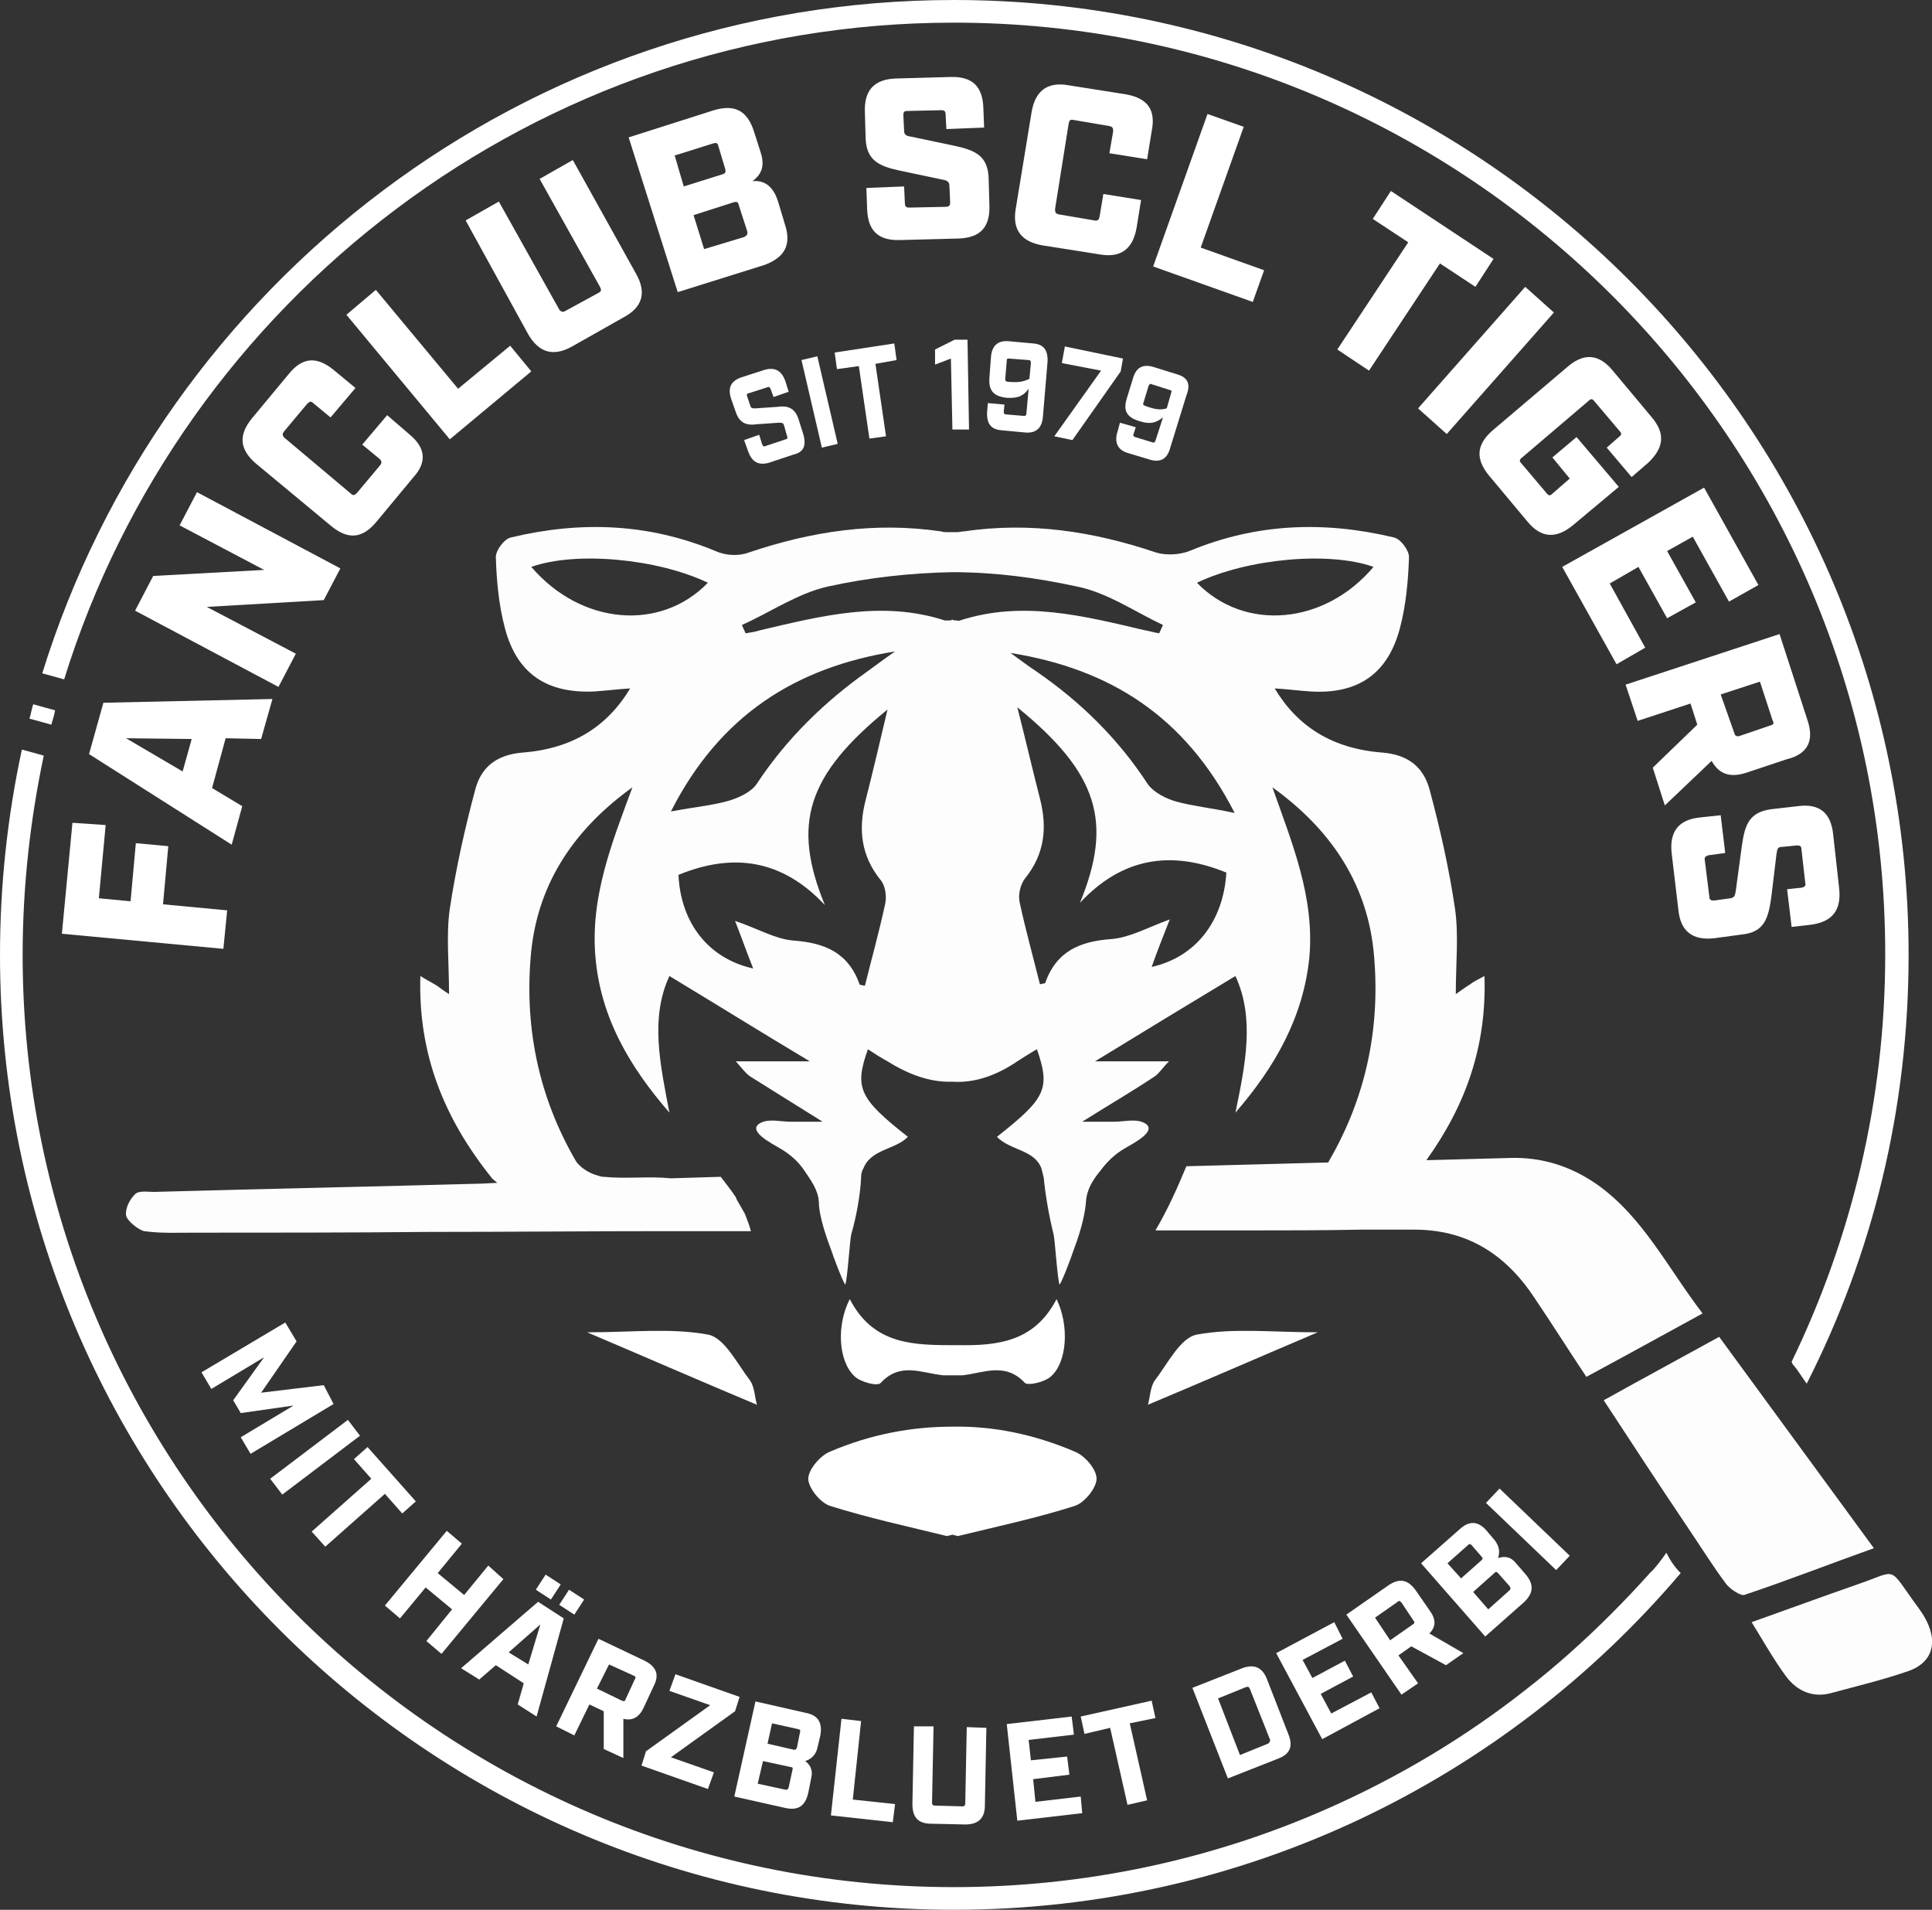 <?xml version="1.0" encoding="utf-8"?>
<!-- Generator: Adobe Illustrator 25.3.1, SVG Export Plug-In . SVG Version: 6.00 Build 0)  -->
<svg version="1.1" id="Ebene_1" xmlns="http://www.w3.org/2000/svg" xmlns:xlink="http://www.w3.org/1999/xlink" x="0px" y="0px"
	 viewBox="0 0 256 253" style="enable-background:new 0 0 256 253;" xml:space="preserve">
<rect x="0" y="0" width="256" height="253" fill="#333333" stroke="none"/>
<style type="text/css">
	.st0{fill:#FFFFFF;}
	.st1{fill:#FDFDFD;}
</style>
<g>
	<path class="st0" d="M139.3,182.3c-0.8,0.8-3.1,1.3-3.5,0.9c-2.6-2.8-5.5-1.3-8.3-1c-0.2,0-0.4,0-0.6,0c-0.1,0-0.2,0-0.3,0
		c-0.2,0-0.5,0-0.7,0c-0.1,0-0.2,0-0.3,0c-0.2,0-0.4,0-0.6,0c-2.9-0.3-5.7-1.8-8.3,1c-0.4,0.5-2.7-0.1-3.5-0.9
		c-2.1-2-2.4-6.7-0.6-10.2c2.9,5.6,7.6,6.1,13.1,6.1h0.2c0.1,0,0.3,0,0.4,0c0.1,0,0.3,0,0.4,0h0.2c5.4,0.1,10.2-0.5,13.1-6.1
		C141.7,175.6,141.4,180.4,139.3,182.3z"/>
	<path class="st0" d="M120.3,176.9L120.3,176.9l-0.2,0c-0.1,0-0.3,0-0.4,0C119.9,176.9,120.1,176.9,120.3,176.9z"/>
	<path class="st0" d="M100.3,186.1c-7.4-3.1-14.5-6.2-22.5-9.6c6,0,11.1-0.6,16,0.3c2.2,0.4,3.9,3.9,5.6,6.1
		C100,183.8,100,185.1,100.3,186.1z"/>
	<path class="st0" d="M145.3,195.9c0,1.2-1.6,3.2-2.9,3.6c-5,1.6-10.2,2.7-15.5,4c-0.2-0.1-0.5-0.1-0.7-0.2
		c-0.2,0.1-0.5,0.1-0.7,0.2c-5.3-1.3-10.4-2.4-15.5-4c-1.3-0.4-2.9-2.4-2.9-3.6c0-1.2,1.6-3.1,2.9-3.6c5.4-2.3,10.8-3.3,16.2-3.3
		c5.4-0.1,10.8,1,16.2,3.3C143.7,192.8,145.3,194.6,145.3,195.9z"/>
	<path class="st0" d="M121.4,154.4c-0.1,0-0.3,0-0.4,0h-0.2v0C121,154.4,121.2,154.4,121.4,154.4z"/>
	<path class="st0" d="M152.1,186.1c7.4-3.1,14.5-6.2,22.5-9.6c-6,0-11.1-0.6-16,0.3c-2.2,0.4-3.9,3.9-5.6,6.1
		C152.4,183.8,152.4,185.1,152.1,186.1z"/>
	<path class="st1" d="M211.6,156.9c-3.6-2.5-7.4-3.6-11.4-3.5c-3.7,0.1-7.4,0.2-11.2,0.3c5.3-7.4,8-15.2,7.7-24.4
		c-0.9,0.5-1.4,0.7-1.9,1.1c-0.5,0.3-0.9,0.6-1.9,1.3c0-4.1,0.4-7.8-0.1-11.3c-0.8-5.4-2-10.7-3.4-15.9c-0.8-2.8-2.7-4.5-6.2-4.8
		c-6.7-0.5-11.3-3.5-14.3-8.5c1.7,0.1,3.2,0.3,4.7,0.4c6.3,0.4,10.3-2.3,11.9-8.4c0.8-3,1.1-6.3,1.2-9.4c0-0.9-1.1-2.4-2-2.6
		c-9.2-2.2-18.2-1.9-27.1,1.8c-1.3,0.5-3.1,0.6-4.4,0.2c-8.3-2.8-16.7-4.1-25.5-2.8c-0.3,0-0.6,0.1-0.9,0.1c-0.2,0-0.4,0-0.6,0h0
		c-0.2,0-0.4,0-0.6,0c-0.3,0-0.6,0-0.9-0.1c-8.8-1.3-17.2,0-25.5,2.8c-1.3,0.5-3.1,0.4-4.4-0.2c-8.9-3.7-17.9-4-27.1-1.8
		c-0.9,0.2-2,1.7-2,2.6c0.1,3.2,0.4,6.4,1.2,9.4c1.6,6.1,5.6,8.7,11.9,8.4c1.5-0.1,3-0.3,4.7-0.4c-3,5-7.6,8-14.3,8.5
		c-3.4,0.3-5.4,1.9-6.2,4.8c-1.4,5.2-2.6,10.6-3.4,15.9c-0.5,3.5-0.1,7.1-0.1,11.3c-1.1-0.7-1.5-1.1-1.9-1.3
		c-0.5-0.3-1.1-0.6-1.9-1.1c-0.3,10.2,3,18.7,9.5,26.8c0,0.1,0.1,0.1,0.1,0.1l0.6,0.5l-2,0.1c-14.5,0.4-29,0.7-43.5,1.1
		c-0.9,0-2-0.2-2.5,0.3c-0.7,0.7-1.3,1.8-1.2,2.8c0.1,0.7,1.6,1.9,2.4,2.1c2.2,0.3,4.3,0.2,6.5,0.2c10.4,0,20.9,0,31.3-0.1
		c10.4,0,20.9-0.1,31.3-0.1c3.8,0,7.6,0,11.3,0c-0.2-0.8-0.5-1.5-0.8-2.3c-0.3-0.5-0.5-0.9-0.8-1.4c-0.2-0.3-0.3-0.5-0.4-0.8
		c-0.6-0.9-1.3-1.8-2-2.7l-6.6,0.2c-2.9-0.3-6,0.1-8.9-0.2c-0.3,0-0.6-0.1-0.9-0.2c-1.1-0.3-2.3-1.1-2.8-1.9c-5-8.6-6.9-18-5.9-27.9
		c1-9.2,5.9-16.2,13.4-21.6c-2.7,7.3-5.6,14.5-4.9,22.5c0.7,8.1,4.6,14.6,9.8,20.6c-1.2-6.3-2.6-12.5,0-18.1
		c6.3,3.8,12.4,7.6,18.6,11.3h-9.8c0.8,0.9,1.3,1.6,1.9,2c3,1.9,6.1,3.8,9.6,6h-4.3c-1.2,0-2.7-0.4-3.8,0.1c-2.2,1,1.4,2.8,2.4,3.4
		c1.4,0.8,2.5,1.8,3.3,3c0.8,1.2,1.8,2.5,1.9,4.1c0,1.3,0.5,3.4,1.6,6.3c0.3,0.9,1.4,3.9,1.9,4.7c0.3-0.8,0.6-5.9,0.8-6.7
		c0.7-2.4,1.2-5.3,1.3-7.5c0-0.5,0.1-0.9,0.3-1.2c1-2.6,4.3-2.5,5.9-4.2c-6.5-5.1-7.1-6.5-5.3-11.6c0.9,0.6,1.7,1.1,2.6,1.6
		c2.9,1.8,5.7,2.8,8.6,2.7c0,0,0,0,0,0c2.9,0.2,5.8-0.8,8.6-2.7c0.8-0.5,1.7-1.1,2.6-1.6c1.8,5.2,1.2,6.5-5.3,11.6
		c1.7,1.8,5,1.7,5.9,4.2c0.1,0.4,0.2,0.8,0.3,1.2c0.2,2.2,0.7,5.1,1.3,7.5c0.2,0.8,0.5,5.9,0.8,6.7c0.5-0.8,1.6-3.8,1.9-4.7
		c1.1-2.9,1.5-5,1.6-6.3c0.1-1.7,1-3,1.9-4.1c0.9-1.2,1.9-2.2,3.3-3c1-0.6,4.6-2.4,2.4-3.4c-1.1-0.5-2.6-0.1-3.8-0.1h-4.3
		c3.5-2.2,6.6-4,9.6-6c0.6-0.4,1-1.1,1.9-2h-9.8c6.2-3.8,12.3-7.5,18.6-11.3c2.6,5.6,1.3,11.8,0,18.1c5.2-6,9-12.6,9.8-20.6
		c0.7-8-2.3-15.1-4.9-22.5c7.5,5.4,12.4,12.4,13.4,21.6c1,9.9-0.9,19.3-5.9,27.9c0,0.1-0.1,0.1-0.1,0.2l-18.8,0.5
		c-1.2,2.9-2.5,5.8-4.1,8.5c4.2,0,8.3,0,12.5,0c4.9,0,9.8,0,14.6-0.1c2.4,0,4.8,0,7.2,0c6.5,0,11.8,2.8,15.9,9
		c2.3,3.4,4.5,6.9,6.9,10.5c5.2-2.8,10.1-5.5,15.4-8.4C221,168,217.7,161.2,211.6,156.9z M70.4,75.1c5.9-2.1,16.7-1.1,23.4,2.1
		C87.5,83.7,77,82.8,70.4,75.1z M114.7,106c-1,3.9-0.6,7.4,2,10.6c0.6,0.7,0.8,2.1,0.6,3.1c-0.8,3.7-1.8,7.3-2.7,10.9
		c-0.3-0.1-0.7-0.1-0.7-0.2c-1.5-4.2-4.6-5.5-8.8-5.8c-2.4-0.2-4.7-1.6-7.7-2.6c0.9,2.3,1.6,4.3,2.4,6.3c-5.9-1.3-9.6-6-9.9-12.4
		c7.3-3,13.8-2,19.4,4c-4.4-10.7-2.4-17.2,8.3-25.9C116.6,98.2,115.7,102.1,114.7,106z M115,88.9c-5.8,4.1-10.8,9-14.7,14.9
		c-0.7,1.1-2.4,1.9-3.8,2.3c-2.1,0.6-4.4,0.8-7.6,1.4c6.5-12.8,16.6-19.1,29.7-21.2C117.3,87.2,116.1,88.1,115,88.9z M127.2,82.2
		c-0.1,0-0.2,0.1-0.4,0c-0.2,0-0.4,0-0.6-0.1c-0.2,0.1-0.4,0.1-0.6,0.1c-0.1,0-0.2,0-0.4,0c-8.3-2.7-16.4-0.6-24.5,1.3
		c-0.6,0.2-1.3,0.3-1.9,0.4c-0.2-0.4-0.3-0.7-0.5-1.1c3.8-1.7,7.4-4.2,11.4-5.1c5.5-1.2,11-1.8,16.5-1.9c5.5,0,11,0.7,16.5,1.9
		c4,0.8,7.6,3.3,11.4,5.1c-0.2,0.4-0.3,0.7-0.5,1.1c-0.6-0.1-1.3-0.3-1.9-0.4C143.6,81.6,135.5,79.5,127.2,82.2z M152.6,128.1
		c0.7-2,1.5-4,2.4-6.3c-3,1.1-5.3,2.4-7.7,2.6c-4.2,0.3-7.3,1.6-8.8,5.8c0,0.1-0.4,0.1-0.7,0.2c-0.9-3.6-1.9-7.2-2.7-10.9
		c-0.2-1,0.1-2.3,0.7-3.1c2.6-3.2,3-6.7,2-10.6c-1-3.9-1.9-7.8-3-12.1c10.7,8.7,12.7,15.2,8.3,25.9c5.6-6,12.1-7,19.4-4
		C162.1,122.1,158.4,126.8,152.6,128.1z M155.9,106.2c-1.4-0.4-3-1.2-3.8-2.3c-3.9-6-8.9-10.9-14.7-14.9c-1.2-0.8-2.4-1.7-3.5-2.5
		c13.1,2.1,23.1,8.3,29.7,21.2C160.3,107,158.1,106.8,155.9,106.2z M158.6,77.2c6.7-3.2,17.5-4.2,23.4-2.1
		C175.5,82.8,164.9,83.7,158.6,77.2z"/>
	<path class="st1" d="M227.8,177.1c-4.9,2.7-9.9,5.4-15.3,8.4c3.8,5.8,7.4,11.3,11.1,16.8c1.7,2.5,3.3,5.1,5.1,7.5
		c0.5,0.7,1.9,1.6,2.4,1.5c5.7-1.9,11.3-4.1,17.2-6.2L227.8,177.1z"/>
	<path class="st1" d="M254.2,213c-4.2-5.7-2.5-5-8.1-3.1c-4.6,1.6-9.2,3.3-14,5c1.6,2.6,2.9,4.9,4.5,7.1c1.6,2.2,3.8,2.9,6,2.3
		c3.3-0.9,6.7-1.7,9.9-2.8C256.5,220.3,257.1,216.9,254.2,213z"/>
	<g>
		<path class="st0" d="M21.6,119.8l0.7-7.7l-4.3-0.4l-0.7,7.7l-4.2-0.4l0.9-9.7L9.6,109l-1.4,14.7l21.4,2l0.5-5.1L21.6,119.8z"/>
		<path class="st0" d="M34.6,97.9l1.5-5.3l-22.4,0.5l-1.9,6.8l18.9,12l1.4-5.1l-4-2.4l1.8-6.6L34.6,97.9z M24.2,102.2l-7.5-4.4
			l8.7,0.1L24.2,102.2z"/>
		<path class="st0" d="M45.1,75.3l-19-10.1l-2.3,4.4L35,75.5l-14.7,0.8l-2.4,4.6l19,10.1l2.3-4.4l-11.8-6.2l15.5-0.9L45.1,75.3z"/>
		<path class="st0" d="M54.2,57.5L51.3,55L48,58.9l2.3,1.9c0.3,0.3,0.3,0.5,0.1,0.8l-3.1,3.7c-0.3,0.3-0.5,0.4-0.8,0.1l-8.8-7.4
			c-0.3-0.3-0.3-0.5-0.1-0.8l3.1-3.7c0.3-0.3,0.5-0.4,0.8-0.1l2.3,1.9l3.3-3.9l-2.9-2.4c-2.2-1.8-4.1-1.7-5.9,0.5l-4.9,5.9
			c-1.8,2.2-1.7,4.1,0.5,6l10,8.3c2.2,1.8,4.1,1.7,6-0.6l4.9-5.9C56.6,61.2,56.4,59.3,54.2,57.5z"/>
		<path class="st0" d="M67.6,45.8l-6.9,5.7L49.8,38.4l-3.9,3.3l13.7,16.5l10.8-9L67.6,45.8z"/>
		<path class="st0" d="M84.3,36.3l-8.4-15.1l-4.4,2.5l8,14.3c0.2,0.4,0.2,0.6-0.2,0.8l-4.4,2.4c-0.3,0.2-0.6,0.1-0.8-0.2l-8-14.3
			l-4.4,2.5L70,44.3c1.4,2.4,3.3,3,5.8,1.6l6.9-3.9C85.1,40.7,85.7,38.8,84.3,36.3z"/>
		<path class="st0" d="M104,29.7l-0.9-3c-0.5-1.6-1.5-2.9-3.4-2.7c1.5-1.1,1.6-2.4,1-4.1l-0.8-2.5c-0.9-2.8-2.6-3.6-5.3-2.8
			l-11.3,3.6l6.5,20.5l11.5-3.6C104,34.1,104.9,32.4,104,29.7z M89.4,20.6l5.1-1.6c0.4-0.1,0.6-0.1,0.7,0.4l0.9,3
			c0.1,0.4,0,0.6-0.4,0.7l-5.1,1.6L89.4,20.6z M98.6,31.4L93.3,33l-1.4-4.5l5.3-1.7c0.4-0.1,0.6-0.1,0.7,0.4l1.1,3.4
			C99.1,31,99,31.2,98.6,31.4z"/>
		<path class="st0" d="M131,23.6c-0.1-2.9-1.7-3.7-4.6-4.3l-5.7-1.2c-0.7-0.1-0.9-0.3-0.9-0.8l-0.1-2c0-0.5,0.1-0.6,0.6-0.6l4.4-0.1
			c0.4,0,0.6,0.1,0.6,0.6l0.1,1.9l5-0.2l-0.1-2.6c-0.1-2.9-1.5-4.2-4.4-4.1l-7.2,0.2c-2.8,0.1-4.2,1.5-4.1,4.4l0.1,3.5
			c0.1,2.9,1.7,3.7,4.5,4.3l5.7,1.2c0.6,0.1,0.9,0.3,0.9,0.8l0.1,2.2c0,0.4-0.1,0.6-0.6,0.6l-4.8,0.1c-0.4,0-0.6-0.1-0.6-0.6
			l-0.1-2.2l-5,0.2l0.1,2.8c0.1,2.9,1.5,4.2,4.4,4.1l7.7-0.2c2.9-0.1,4.2-1.5,4.1-4.4L131,23.6z"/>
		<path class="st0" d="M149.2,12.5l-7.6-1.2c-2.8-0.5-4.4,0.7-4.9,3.5l-2.1,12.8c-0.5,2.8,0.7,4.4,3.5,4.9l7.6,1.2
			c2.8,0.5,4.4-0.7,4.9-3.5l0.6-3.7l-5-0.8l-0.5,3c-0.1,0.4-0.2,0.6-0.7,0.5l-4.7-0.8c-0.4-0.1-0.5-0.2-0.5-0.7l1.8-11.3
			c0.1-0.5,0.2-0.6,0.7-0.5l4.7,0.8c0.4,0.1,0.5,0.2,0.5,0.7l-0.5,2.9l5,0.8l0.6-3.7C153.2,14.5,152,13,149.2,12.5z"/>
		<path class="st0" d="M159.1,32.8l5.7-16l-4.8-1.7l-7.2,20.2L166,40l1.5-4.2L159.1,32.8z"/>
		<path class="st0" d="M184.3,25.3l-2.4,3.7l4.7,3.1l-9.4,14.2l4.2,2.8l9.4-14.2l4.7,3.1l2.4-3.7L184.3,25.3z"/>
		<path class="st0" d="M202.1,38l-14.2,16.1l3.8,3.4l14.2-16.1L202.1,38z"/>
		<path class="st0" d="M218.8,55.2l-5.1-6.1c-1.8-2.2-3.8-2.4-6-0.5l-9.9,8.4c-2.2,1.9-2.3,3.8-0.5,6l5.1,6.1c1.8,2.2,3.8,2.3,6,0.5
			l6.1-5.1l-5.6-6.6l-3.2,2.7l2.3,2.8l-2.3,2c-0.3,0.3-0.5,0.3-0.8-0.1l-3.3-3.9c-0.3-0.3-0.3-0.5,0.1-0.8l8.8-7.5
			c0.3-0.3,0.5-0.3,0.8,0.1l3.3,3.9c0.3,0.3,0.3,0.5-0.1,0.8l-1.6,1.4l3.3,3.9l2.2-1.9C220.5,59.3,220.7,57.4,218.8,55.2z"/>
		<path class="st0" d="M229.1,79.7l3.9-2.2l-7.2-12.9L207,75.1l7.2,12.9l3.8-2.2l-4.7-8.5l3.8-2.2l3.8,6.8l3.8-2.1l-3.8-6.8l3.4-1.9
			L229.1,79.7z"/>
		<path class="st0" d="M239.5,95.4l-3.7-11.4l-20.4,6.7l1.6,4.8l7-2.3l0.9,2.8l-5.9,5.7l1.6,5l6.2-5.9c1,1.8,2.5,2.3,4.8,1.5
			l5.1-1.7C239.6,99.9,240.4,98.1,239.5,95.4z M234.6,96.1l-4.1,1.4c-0.4,0.1-0.6,0-0.7-0.4L228,92l5.2-1.7l1.7,5.2
			C235.1,95.8,235,96,234.6,96.1z"/>
		<path class="st0" d="M243.7,117.7l-0.8-7.2c-0.3-2.8-1.8-4.1-4.7-3.7l-3.5,0.4c-2.9,0.4-3.5,2-3.9,4.9L230,118
			c-0.1,0.7-0.2,0.9-0.7,1l-2.2,0.3c-0.4,0-0.6-0.1-0.6-0.5l-0.6-4.8c-0.1-0.4,0.1-0.6,0.5-0.7l2.2-0.3l-0.6-5l-2.8,0.3
			c-2.8,0.3-4,1.9-3.7,4.7l0.9,7.6c0.3,2.8,1.9,4,4.7,3.7l3.7-0.5c2.9-0.3,3.5-2,3.9-4.9l0.7-5.8c0.1-0.7,0.2-0.9,0.7-0.9l2-0.2
			c0.4,0,0.6,0.1,0.6,0.5l0.5,4.4c0.1,0.4,0,0.6-0.5,0.7l-1.9,0.2l0.6,5l2.6-0.3C242.8,122.1,244,120.6,243.7,117.7z"/>
	</g>
	<g>
		<path class="st0" d="M106.4,57.4l-0.6-1.9c-0.5-1.5-1.5-1.8-2.8-1.6l-2.9,0.2c-0.4,0-0.6,0-0.7-0.4l-0.4-1.2
			c-0.1-0.2,0-0.4,0.2-0.4l2.5-0.8c0.2-0.1,0.3,0,0.4,0.2l0.4,1.1l2-0.7l-0.4-1.3c-0.5-1.5-1.4-2-2.8-1.6l-3.1,1
			c-1.4,0.5-1.8,1.4-1.3,2.9l0.6,1.7c0.5,1.5,1.5,1.8,2.8,1.6l2.9-0.2c0.4,0,0.6,0,0.7,0.4l0.4,1.4c0.1,0.2,0,0.4-0.2,0.4l-2.7,0.9
			c-0.2,0.1-0.3,0-0.4-0.2l-0.4-1.3l-2,0.7l0.5,1.4c0.5,1.5,1.4,2,2.8,1.6l3.3-1.1C106.5,59.9,106.9,59,106.4,57.4z"/>
		<path class="st0" d="M108.3,47.2l-2.1,0.5l2.7,11.6l2.1-0.5L108.3,47.2z"/>
		<path class="st0" d="M118.8,47.7l-0.3-2.2l-7.9,1.2l0.3,2.2l2.9-0.4l1.4,9.6l2.2-0.3l-1.4-9.6L118.8,47.7z"/>
		<path class="st0" d="M128.2,45l-1.7,0l-2.6,1.3l0,2l2.1-0.8l0.2,9.4l2.2,0L128.2,45z"/>
		<path class="st0" d="M136.9,45.5l-3.3-0.3c-1.4-0.1-2.2,0.6-2.3,2.2l-0.2,2.7c-0.1,1.6,0.5,2.4,2.3,2.6c1.7,0.1,2.3-0.4,2.9-1.2
			l-0.3,3.3c0,0.2-0.1,0.3-0.3,0.3l-2.4-0.2c-0.2,0-0.3-0.1-0.3-0.4l0.1-0.9l-2.2-0.2l-0.1,1.1c-0.1,1.6,0.5,2.4,1.9,2.5l3.2,0.3
			c1.4,0.1,2.2-0.6,2.3-2.2l0.6-7.1C138.9,46.4,138.3,45.6,136.9,45.5z M136.4,50.2c-0.7,0.3-1.3,0.5-2.5,0.4
			c-0.6,0-0.7-0.1-0.7-0.4l0.2-2.4c0-0.3,0.1-0.3,0.3-0.3l2.6,0.2c0.2,0,0.3,0.1,0.3,0.4L136.4,50.2z"/>
		<path class="st0" d="M141.1,45.9l-0.4,2.2l5.2,1l-6.2,8.7l2.4,0.5l6.4-9.1l0.3-1.7L141.1,45.9z"/>
		<path class="st0" d="M156,49.6l-3.2-1c-1.4-0.4-2.3,0.1-2.7,1.6l-0.8,2.6c-0.5,1.6,0,2.5,1.7,3c1.6,0.5,2.3,0.1,3.1-0.5l-1,3.1
			c-0.1,0.2-0.2,0.3-0.4,0.2l-2.3-0.7c-0.2-0.1-0.3-0.2-0.2-0.4l0.3-0.9l-2.1-0.6l-0.3,1.1c-0.5,1.5,0,2.5,1.3,2.9l3,0.9
			c1.4,0.4,2.3-0.1,2.7-1.7l2.1-6.8C157.8,50.9,157.4,50,156,49.6z M155.2,52l-0.6,2.1c-0.7,0.2-1.3,0.2-2.5-0.2
			c-0.6-0.2-0.7-0.3-0.6-0.5l0.7-2.3c0.1-0.2,0.2-0.3,0.4-0.2l2.5,0.8C155.2,51.7,155.3,51.8,155.2,52z"/>
	</g>
	<g>
		<path class="st0" d="M42.9,183.5l-8.3,1l4.7-6.8l-1.5-2.5l-11.1,6.6l1.3,2.2l7-4.2l-4.1,5.7l1,1.7l7-1l-7,4.2l1.3,2.2l11-6.6
			L42.9,183.5z"/>
		<path class="st0" d="M46.1,188.1l-10.3,7.8l1.6,2.1l10.3-7.8L46.1,188.1z"/>
		<path class="st0" d="M48.7,191.7l-1.8,1.6l2.3,2.6l-7.9,7l1.8,2l7.9-7l2.3,2.6l1.8-1.6L48.7,191.7z"/>
		<path class="st0" d="M64.7,207.4l-3.2,3.9l-3.5-2.9l3.2-3.9l-2-1.7l-8.2,9.9l2,1.7l3.4-4.1l3.5,2.9l-3.4,4.2l2,1.7l8.2-9.9
			L64.7,207.4z"/>
		<path class="st0" d="M75.4,210.6l-1.3,2l2,1.3l1.3-2L75.4,210.6z M72.3,208.6l-1.3,2l2,1.3l1.3-2L72.3,208.6z M71.3,212.2
			L61.1,221l2.4,1.5l2.2-1.9l3.7,2.4l-0.8,2.8l2.5,1.6l3.6-13L71.3,212.2z M70,220.5l-2.6-1.6l4.2-3.7L70,220.5z"/>
		<path class="st0" d="M85.4,220l-6.1-2.9l-5.6,11.6l2.4,1.2l2-4.1l1.9,0.9l0,5l2.6,1.2l0-5.2c1.2,0.3,2.1-0.2,2.7-1.5l1.3-2.8
			C87.4,221.9,87,220.8,85.4,220z M84.1,222.5l-1.2,2.6c-0.1,0.3-0.2,0.3-0.5,0.2l-3.3-1.6l1.6-3.2L84,222
			C84.2,222.1,84.3,222.2,84.1,222.5z"/>
		<path class="st0" d="M98,224.8l-8.5-3l-0.8,2.2l5.4,1.9l-8.5,6.1l-0.6,1.9l8.8,3.1l0.8-2.2l-5.7-2l8.5-6.1L98,224.8z"/>
		<path class="st0" d="M106.7,226.9l-6.6-1.5L97.3,238l6.7,1.5c1.7,0.4,2.7-0.2,3.1-2l0.4-2c0.2-0.8,0-1.6-0.8-2.2
			c0.9-0.3,1.4-0.9,1.6-1.7l0.4-1.7C109,228.2,108.4,227.2,106.7,226.9z M105,234.5l-0.5,2.3c-0.1,0.3-0.2,0.3-0.4,0.3l-3.7-0.8
			l0.7-3l3.7,0.8C105,234.1,105.1,234.2,105,234.5z M106,229.5l-0.4,2c-0.1,0.3-0.2,0.3-0.4,0.3l-3.5-0.8l0.6-2.7l3.6,0.8
			C106,229.2,106.1,229.3,106,229.5z"/>
		<path class="st0" d="M113,238.4l1.1-10.4l-2.6-0.3l-1.4,12.8l8.2,0.9l0.3-2.4L113,238.4z"/>
		<path class="st0" d="M128.1,228.8l-0.2,10.1c0,0.3-0.1,0.4-0.4,0.4l-3.6-0.1c-0.3,0-0.4-0.1-0.4-0.4l0.2-10.1l-2.6,0l-0.2,10.3
			c0,1.8,0.8,2.6,2.5,2.6l4.5,0.1c1.7,0,2.6-0.8,2.6-2.5l0.2-10.3L128.1,228.8z"/>
		<path class="st0" d="M143.2,238l-6,0.7l-0.3-3l4.8-0.6l-0.3-2.4l-4.8,0.5l-0.3-2.7l6-0.7l-0.3-2.4l-8.6,1l1.4,12.8l8.6-1
			L143.2,238z"/>
		<path class="st0" d="M153.1,227.6l-0.5-2.3l-9.4,2.1l0.5,2.3l3.4-0.8l2.3,10.2l2.6-0.6l-2.3-10.2L153.1,227.6z"/>
		<path class="st0" d="M170.7,229.7l-2.8-7.2c-0.6-1.6-1.7-2.1-3.3-1.5l-6.6,2.6l4.7,12l6.6-2.6
			C170.9,232.4,171.4,231.4,170.7,229.7z M168,231l-3.7,1.5l-2.9-7.5l3.7-1.5c0.3-0.1,0.4,0,0.5,0.2l2.7,6.8
			C168.3,230.7,168.2,230.9,168,231z"/>
		<path class="st0" d="M181.7,224.2l-5.3,2.8l-1.4-2.6l4.3-2.3l-1.1-2.1l-4.3,2.3l-1.3-2.4l5.3-2.8l-1.1-2.2l-7.7,4.1l6.1,11.4
			l7.6-4.1L181.7,224.2z"/>
		<path class="st0" d="M191.6,220.6l2.3-1.6l-4.5-2.6c0.9-0.9,0.9-1.9,0-3.1l-1.8-2.6c-1-1.4-2.1-1.7-3.6-0.7l-5.6,3.9l7.3,10.6
			l2.2-1.5l-2.6-3.7l1.7-1.2L191.6,220.6z M184.2,217.3l-2-3l3-2.1c0.2-0.2,0.3-0.1,0.5,0.1l1.6,2.4c0.2,0.2,0.1,0.4-0.1,0.5
			L184.2,217.3z"/>
		<path class="st0" d="M202.1,208.5l-1.3-1.5c-0.6-0.7-1.3-0.9-2.3-0.6c0.3-0.9,0.1-1.6-0.4-2.3l-1.1-1.3c-1.1-1.3-2.3-1.4-3.6-0.2
			l-5.1,4.5l8.5,9.7l5.2-4.6C203.2,211,203.3,209.9,202.1,208.5z M191.8,207.1l2.7-2.4c0.2-0.2,0.3-0.2,0.5,0l1.3,1.5
			c0.2,0.2,0.2,0.3,0,0.5l-2.7,2.4L191.8,207.1z M200,210.7l-2.8,2.5l-2-2.3l2.8-2.5c0.2-0.2,0.3-0.2,0.5,0l1.5,1.7
			C200.2,210.4,200.2,210.5,200,210.7z"/>
		<path class="st0" d="M198.7,197.2l-1.8,1.9l9.3,8.9l1.8-1.9L198.7,197.2z"/>
	</g>
	<g>
		<g>
			<path class="st0" d="M220.8,205.7c0.5,1,1.1,1.9,1.9,2.7C199.5,235.7,165,253,126.4,253C56.7,253,0,196.3,0,126.5
				c0-9.3,1-18.4,2.9-27.2l2.9,0.8C4,108.6,3,117.5,3,126.5C3,194.6,58.4,250,126.4,250c17,0,33.9-3.5,49.5-10.4
				c9.3-4.1,18.2-9.4,26.2-15.7c4-3.1,7.8-6.5,11.4-10.1c1.8-1.8,3.5-3.6,5.2-5.5C219.1,208,220.2,206.6,220.8,205.7z"/>
			<path class="st0" d="M7.3,94.1C7.2,94.7,7,95.3,6.8,96l-2.9-0.8c0.2-0.6,0.3-1.3,0.5-1.9L7.3,94.1z"/>
			<path class="st0" d="M252.9,126.5c0,20.5-4.8,39.7-13.5,56.8c-0.6-0.8-1.1-1.7-1.8-2.5c-0.1-0.1-0.1-0.2-0.2-0.4
				c7.9-16.3,12.4-34.6,12.4-53.9C249.9,58.4,194.5,3,126.4,3C71.1,3,24.1,39.7,8.5,90l-2.9-0.8C21.6,37.6,69.7,0,126.4,0
				C196.2,0,252.9,56.7,252.9,126.5z"/>
		</g>
	</g>
</g>
</svg>
